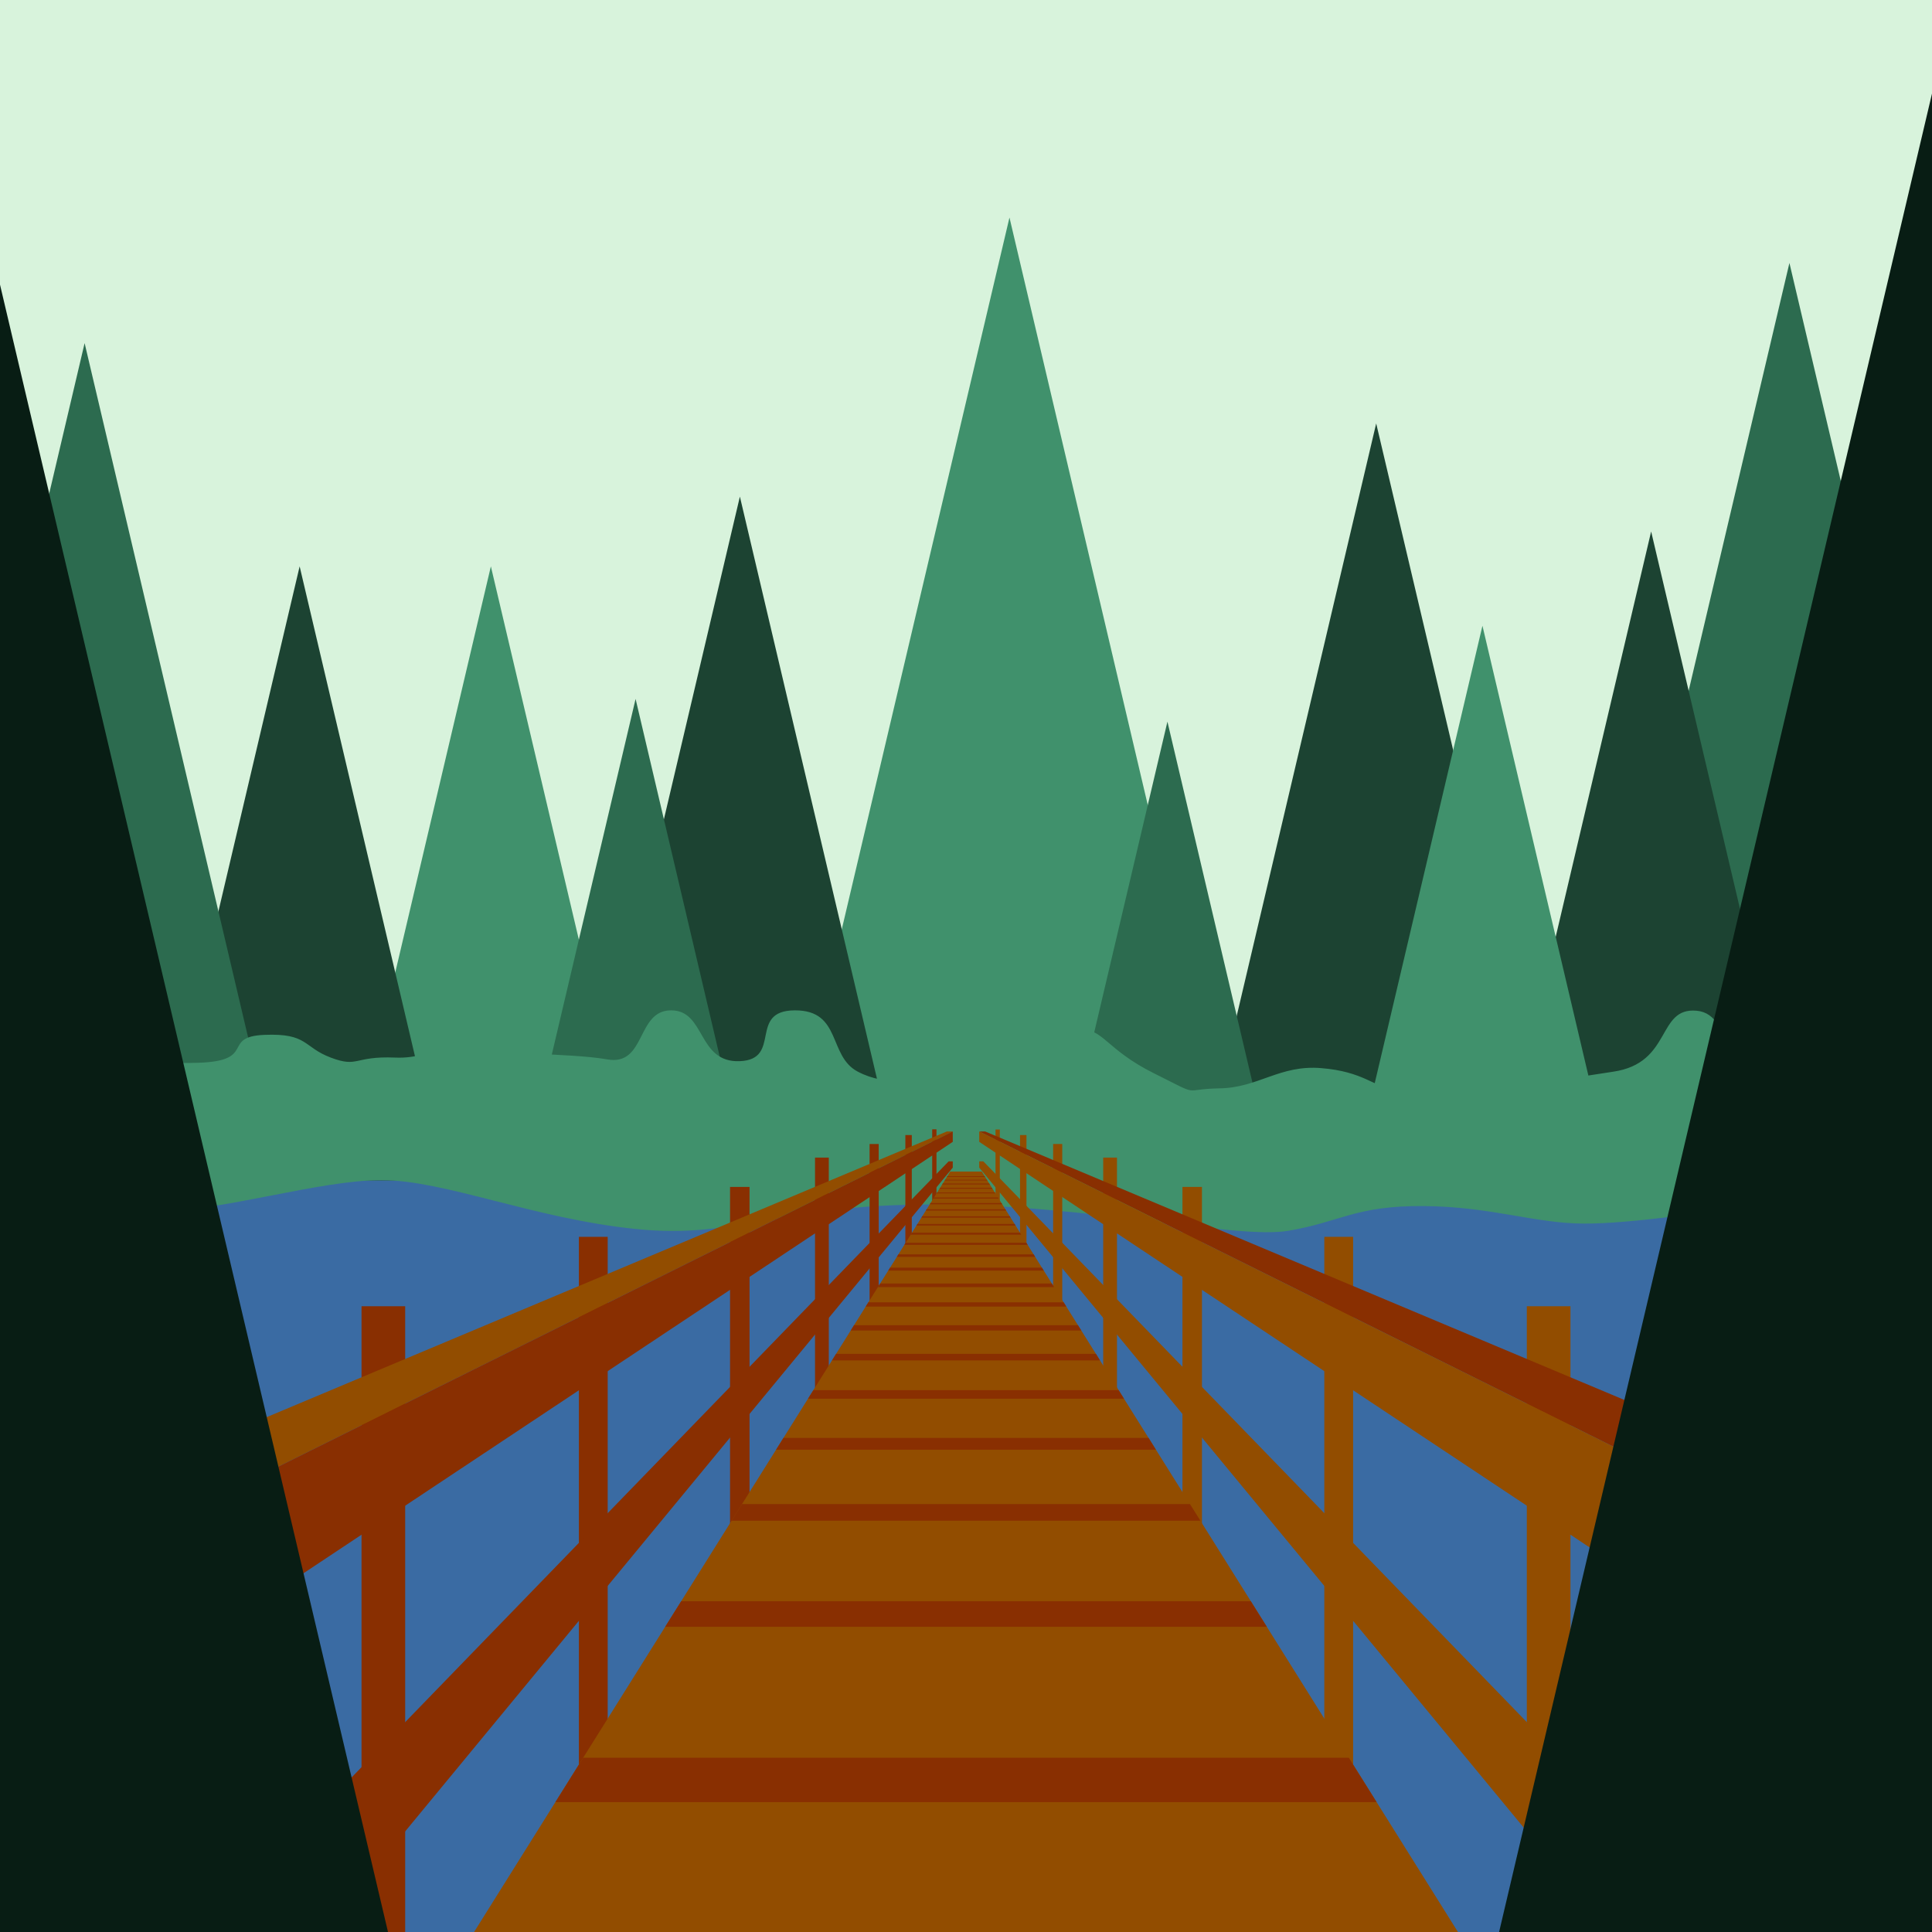 <?xml version="1.0" encoding="UTF-8"?>
<svg xmlns="http://www.w3.org/2000/svg" xmlns:xlink="http://www.w3.org/1999/xlink" version="1.1" viewBox="0 0 1080 1080">
  <defs>
    <style>
      .cls-1 {
        fill: none;
      }

      .cls-2 {
        fill: #1c4332;
      }

      .cls-3 {
        fill: #924d00;
      }

      .cls-4 {
        fill: #3a6ba3;
      }

      .cls-5 {
        fill: #d8f3dc;
      }

      .cls-6 {
        fill: #40916c;
      }

      .cls-7 {
        fill: #2c6b4f;
      }

      .cls-8 {
        clip-path: url(#clippath);
      }

      .cls-9 {
        fill: #081d14;
      }

      .cls-10 {
        fill: #892f01;
      }
    </style>
    <clipPath id="clippath">
      <polygon class="cls-1" points="548.8 654.9 531.2 654.9 265 1080 815 1080 548.8 654.9"/>
    </clipPath>
  </defs>
  <!-- Generator: Adobe Illustrator 28.6.0, SVG Export Plug-In . SVG Version: 1.2.0 Build 709)  -->
  <g>
    <g id="Sand">
      <rect class="cls-5" width="1080" height="1080"/>
      <rect class="cls-4" x="0" y="632.5" width="1080" height="447.5"/>
      <polygon class="cls-6" points="564.3 121.6 437.5 659.8 691 659.8 564.3 121.6"/>
      <polygon class="cls-6" points="274.4 316.6 193.6 659.8 355.3 659.8 274.4 316.6"/>
      <polygon class="cls-2" points="413.6 277.6 323.6 659.8 503.6 659.8 413.6 277.6"/>
      <polygon class="cls-7" points="355.3 390.7 291.9 659.8 418.6 659.8 355.3 390.7"/>
      <polygon class="cls-2" points="167.5 316.6 86.7 659.8 248.3 659.8 167.5 316.6"/>
      <polygon class="cls-7" points="157.5 659.8 0 659.8 0 392.7 47.3 191.8 157.5 659.8"/>
      <polygon class="cls-2" points="769.3 236.7 669.7 659.8 869 659.8 769.3 236.7"/>
      <polygon class="cls-7" points="1080 659.8 879.5 659.8 1000.3 147 1080 485.3 1080 659.8"/>
      <polygon class="cls-2" points="923 297.1 837.6 659.8 1008.4 659.8 923 297.1"/>
      <polygon class="cls-6" points="828.7 349.8 755.7 659.8 901.7 659.8 828.7 349.8"/>
      <polygon class="cls-7" points="652.6 403.4 592.2 659.8 713 659.8 652.6 403.4"/>
      <path class="cls-6" d="M0,687.1c33.8,0,49.8-9.8,86.7-9.8s91.5-17.6,126.6-17.6,85.1,21.5,142,27.3c56.9,5.9,78.3-13.7,166.1-13.7s169.7,19.7,198.9,14.7c29.3-5,37.5-14.1,75.6-13.8,38,.3,62.2,9.8,89.9,9.8s68.5-6.9,99.7-9.8c31.2-2.9,94.5,10.7,94.5,10.7v-81.9c-22.4-5.9-6.8-2-39.9,0s-17.6,12.7-47.8,9.8c-30.2-2.9-21.5-45.8-43.9-47.8s-13.5,29.3-46.7,34.1c-33.2,4.9-67,11.7-73,10.7s-10.9-15.6-17.8-15.6-21.3,15.9-32.2,14.6c-10.8-1.3-16.6-9.8-40-11.7-23.4-2-35.2,11-57.1,11.3-21.9.4-9.2,5.2-36.5-8.4s-28.3-25.4-41.9-24.4-27.3,9.8-39,11.7c-11.7,2-15.6,17.6-34.1,16.6s-34.1,3.9-50.7-4.9c-16.6-8.8-8.8-34.3-35.1-34.2s-6.9,27.4-30.7,28.4c-23.9,1-19-28.5-38.5-28.4-19.5,0-13.8,31.3-35.7,27.4s-65.7-2-75.5-8.8c-9.8-6.8-19.5,8.8-42.9,7.8s-20.5,5.9-36.1,0-12.7-13.7-37.1-12.7-3.9,14.6-37.1,15.6c-33.2,1-8.8-3.9-36.1-11.7-27.3-7.8-27.3,9.8-44.9,13.7S0,604.3,0,604.3v82.9Z"/>
      <g>
        <rect class="cls-10" x="521.1" y="631.3" width="2.4" height="47.1"/>
        <rect class="cls-10" x="10.6" y="805.7" width="29" height="274.3"/>
        <rect class="cls-10" x="202.1" y="730.2" width="24.4" height="349.8"/>
        <rect class="cls-10" x="323.6" y="691.4" width="16.1" height="319.6"/>
        <rect class="cls-10" x="408.1" y="663.5" width="10.9" height="217.1"/>
        <rect class="cls-10" x="455.6" y="647.1" width="7.7" height="153"/>
        <rect class="cls-10" x="486.1" y="639.5" width="5.1" height="101.7"/>
        <rect class="cls-10" x="506.1" y="634.5" width="3.6" height="71.2"/>
        <polygon class="cls-3" points="532.6 632.5 529.3 632.5 0 854.8 0 897.2 532.6 632.5"/>
        <polygon class="cls-10" points="532.6 632.5 532.6 638.3 0 992.2 0 897.2 532.6 632.5"/>
        <polygon class="cls-10" points="532.6 649.2 532.6 652.7 180.1 1080 112.8 1080 530.3 649.2 532.6 649.2"/>
      </g>
      <g>
        <rect class="cls-3" x="556.5" y="631.3" width="2.4" height="47.1" transform="translate(1115.4 1309.8) rotate(180)"/>
        <rect class="cls-3" x="1040.3" y="805.7" width="29" height="274.3"/>
        <rect class="cls-3" x="853.5" y="730.2" width="24.4" height="349.8"/>
        <rect class="cls-3" x="740.3" y="691.4" width="16.1" height="319.6" transform="translate(1496.7 1702.4) rotate(180)"/>
        <rect class="cls-3" x="660.9" y="663.5" width="10.9" height="217.1" transform="translate(1332.8 1544.1) rotate(180)"/>
        <rect class="cls-3" x="616.7" y="647.1" width="7.7" height="153" transform="translate(1241.1 1447.2) rotate(180)"/>
        <rect class="cls-3" x="588.8" y="639.5" width="5.1" height="101.7" transform="translate(1182.6 1380.7) rotate(180)"/>
        <rect class="cls-3" x="570.3" y="634.5" width="3.6" height="71.2" transform="translate(1144.1 1340.2) rotate(180)"/>
        <polygon class="cls-10" points="547.4 632.5 550.7 632.5 1080 854.8 1080 897.2 547.4 632.5"/>
        <polygon class="cls-3" points="547.4 632.5 547.4 638.3 1080 992.2 1080 897.2 547.4 632.5"/>
        <polygon class="cls-3" points="547.4 649.2 547.4 652.7 899.9 1080 967.2 1080 549.7 649.2 547.4 649.2"/>
      </g>
      <polygon class="cls-3" points="548.8 654.9 531.2 654.9 265 1080 815 1080 548.8 654.9"/>
      <g class="cls-8">
        <g>
          <polygon class="cls-10" points="270.8 982.6 815.1 982.6 833.2 1007.4 252.7 1007.4 270.8 982.6"/>
          <polygon class="cls-10" points="334.6 895.1 751.3 895.1 761.7 909.4 324.2 909.4 334.6 895.1"/>
          <polygon class="cls-10" points="374.2 840.8 711.7 840.8 718.5 850.1 367.4 850.1 374.2 840.8"/>
          <polygon class="cls-10" points="401.1 803.8 684.8 803.8 689.5 810.4 396.4 810.4 401.1 803.8"/>
          <polygon class="cls-10" points="420.7 777.1 665.3 777.1 668.8 781.9 417.1 781.9 420.7 777.1"/>
          <polygon class="cls-10" points="435.5 756.8 650.5 756.8 653.2 760.5 432.7 760.5 435.5 756.8"/>
          <polygon class="cls-10" points="447.1 740.8 638.9 740.8 641 743.8 444.9 743.8 447.1 740.8"/>
          <polygon class="cls-10" points="456.4 728 629.5 728 631.3 730.4 454.6 730.4 456.4 728"/>
          <polygon class="cls-10" points="464.1 717.5 621.8 717.5 623.3 719.5 462.6 719.5 464.1 717.5"/>
          <polygon class="cls-10" points="470.5 708.6 615.4 708.6 616.6 710.3 469.3 710.3 470.5 708.6"/>
          <polygon class="cls-10" points="476 701.2 609.9 701.2 611 702.6 474.9 702.6 476 701.2"/>
          <polygon class="cls-10" points="480.7 694.7 605.2 694.7 606.2 695.9 479.8 695.9 480.7 694.7"/>
          <polygon class="cls-10" points="484.7 689.1 601.2 689.1 602 690.2 484 690.2 484.7 689.1"/>
          <polygon class="cls-10" points="488.3 684.2 597.6 684.2 598.3 685.1 487.6 685.1 488.3 684.2"/>
          <polygon class="cls-10" points="491.5 679.9 594.4 679.9 595 680.7 490.9 680.7 491.5 679.9"/>
          <polygon class="cls-10" points="494.3 676 591.6 676 592.2 676.7 493.8 676.7 494.3 676"/>
          <polygon class="cls-10" points="496.8 672.5 589.1 672.5 589.6 673.2 496.3 673.2 496.8 672.5"/>
          <polygon class="cls-10" points="499.1 669.4 586.8 669.4 587.3 670 498.7 670 499.1 669.4"/>
          <polygon class="cls-10" points="501.2 666.6 584.7 666.6 585.1 667.1 500.8 667.1 501.2 666.6"/>
          <polygon class="cls-10" points="503 664 582.9 664 583.2 664.5 502.7 664.5 503 664"/>
          <polygon class="cls-10" points="504.8 661.6 581.2 661.6 581.5 662.1 504.4 662.1 504.8 661.6"/>
          <polygon class="cls-10" points="506.3 659.5 579.6 659.5 579.9 659.9 506 659.9 506.3 659.5"/>
          <polygon class="cls-10" points="507.8 657.5 578.1 657.5 578.4 657.9 507.5 657.9 507.8 657.5"/>
        </g>
      </g>
      <polygon class="cls-9" points="216.9 1080 0 1080 0 159.1 216.9 1080"/>
      <polygon class="cls-9" points="1080 52.3 1080 1080 838 1080 1080 52.3"/>
    </g>
  </g>
</svg>